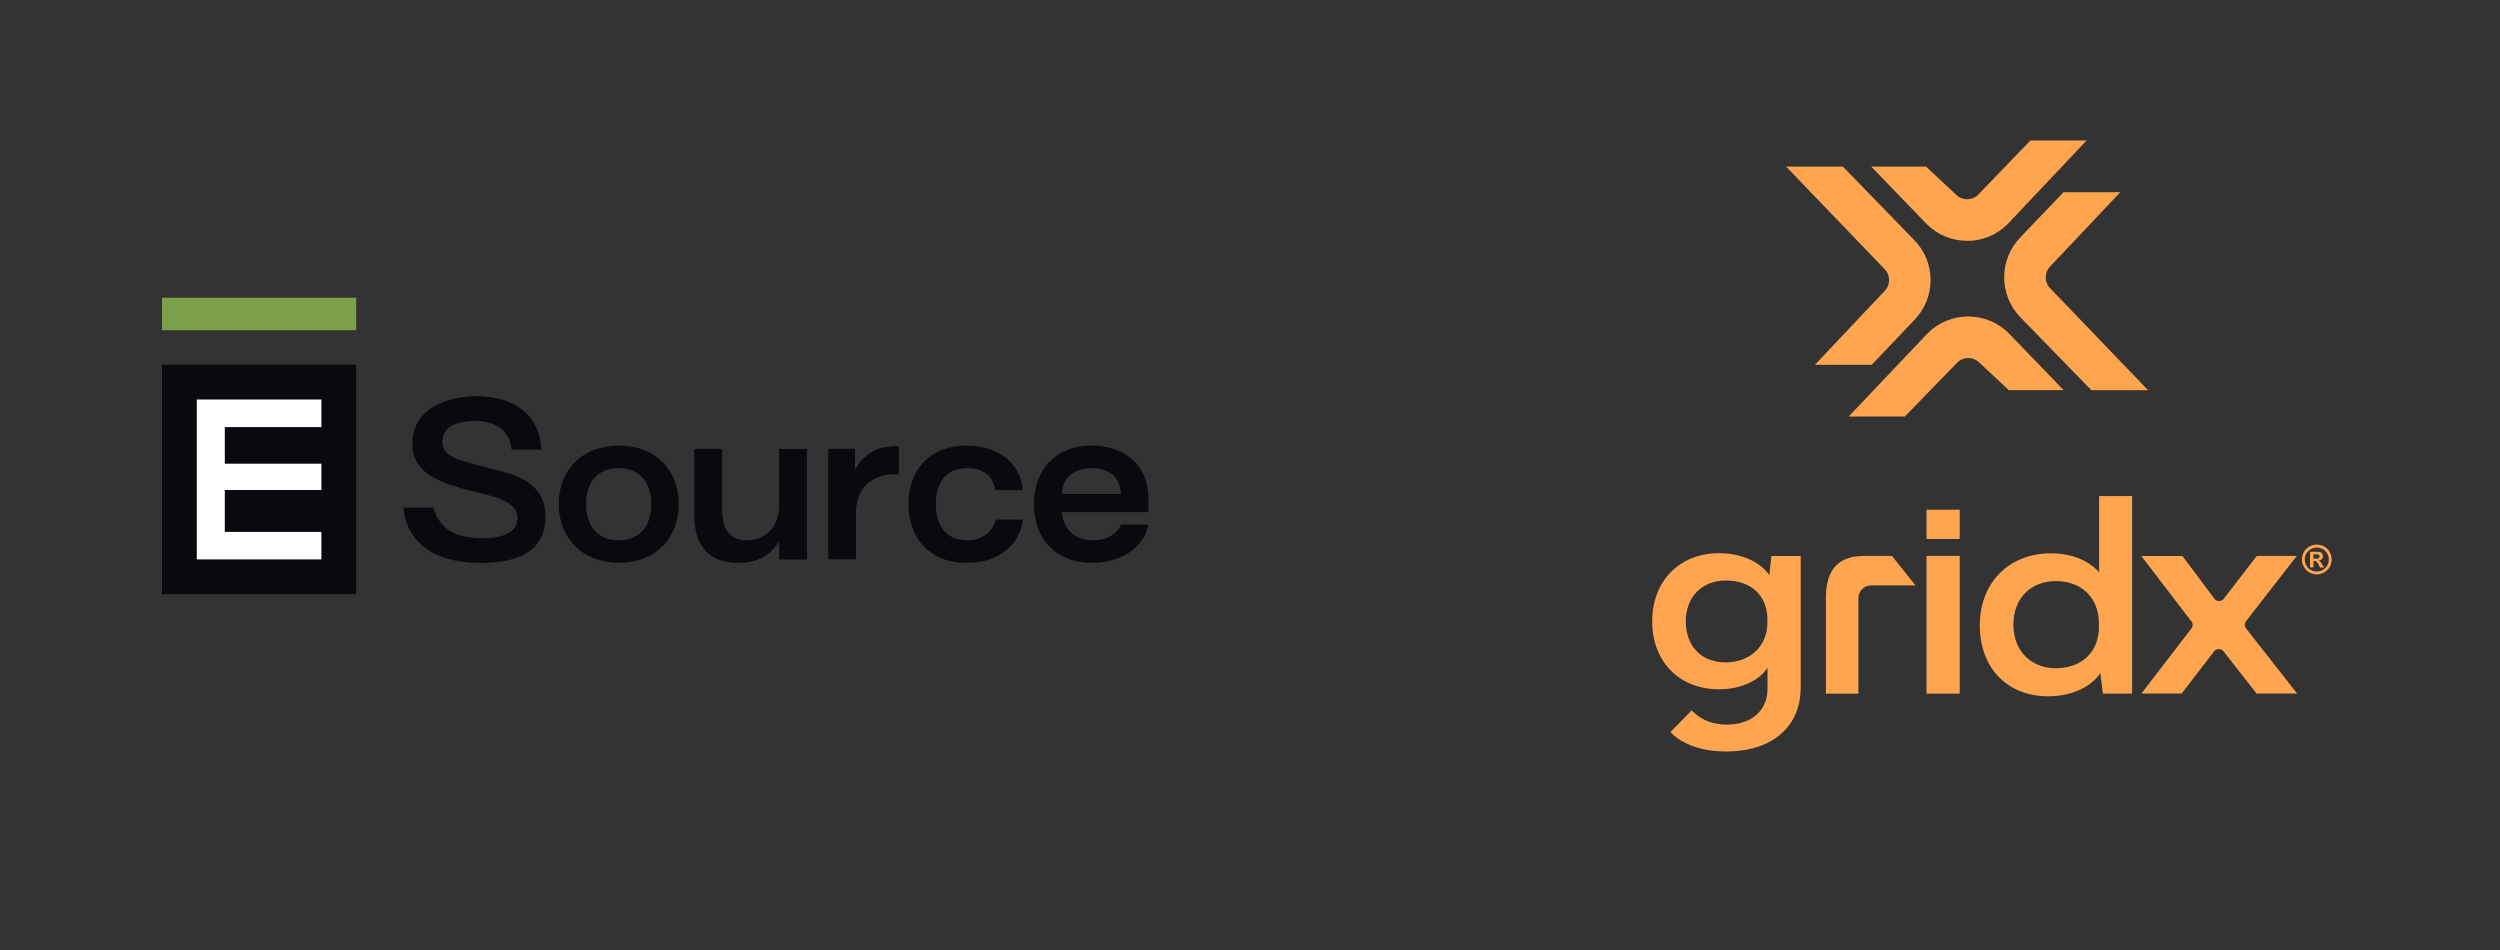 <?xml version="1.0" encoding="UTF-8"?>
<svg id="Layer_1" data-name="Layer 1" xmlns="http://www.w3.org/2000/svg" viewBox="0 0 250 95.03">
  <rect x="0" y="0" width="250" height="95.03" fill="#333333" stroke="none"/>
  <defs>
    <style>
      .cls-1 {
        fill: #090a0f;
      }

      .cls-2 {
        fill: #ffa44f;
      }

      .cls-3 {
        isolation: isolate;
      }

      .cls-4 {
        fill: #fff;
      }

      .cls-5 {
        fill: #7ca04a;
      }
    </style>
  </defs>
  <g>
    <polygon class="cls-1" points="35.62 59.42 16.2 59.42 16.2 36.47 35.62 36.47 35.62 59.42 35.62 59.42"/>
    <polygon class="cls-5" points="16.2 29.77 35.62 29.77 35.62 33.02 16.2 33.02 16.2 29.77 16.2 29.77"/>
    <polygon class="cls-4" points="32.14 53.19 32.14 55.94 19.68 55.94 19.68 39.95 32.14 39.95 32.14 42.71 22.48 42.71 22.48 46.37 32.14 46.37 32.14 49 22.48 49 22.48 53.19 32.14 53.19 32.14 53.19"/>
    <path class="cls-1" d="M40.34,50.77h3.01c.63,2.32,2.48,3.05,5.03,3.05,2.04,0,3.37-.67,3.37-2,0-1.41-1.62-1.94-2.88-2.29-1.16-.32-2.48-.59-3.96-1.09-2.08-.74-3.68-1.79-3.68-4.06,0-3.49,3.41-4.76,6.42-4.76,4.12,0,6.38,2.19,6.48,5.35h-2.97c-.23-2.36-2.15-2.88-3.75-2.88-1.03,0-3.18.27-3.16,2.04-.02,1.01.63,1.54,2.06,1.96,1.01.32,1.64.48,3.18.88,1.43.36,5.07,1.03,5.05,4.65.02,3.18-2.23,4.67-6.42,4.67-5.16,0-7.49-2.38-7.79-5.51h0Z"/>
    <path class="cls-1" d="M65.13,50.41c0-2.25-1.22-3.6-3.26-3.6s-3.26,1.35-3.26,3.6,1.22,3.62,3.26,3.62,3.26-1.35,3.26-3.62h0ZM55.87,50.41c0-3.43,2.36-5.85,6.02-5.85s5.98,2.42,5.98,5.85-2.32,5.87-5.98,5.87-6.02-2.5-6.02-5.87h0Z"/>
    <path class="cls-1" d="M69.43,51.54v-6.65h2.78v6c0,2.53,1.2,3.14,2.44,3.14,1.87,0,3.26-1.33,3.26-3.49v-5.64h2.78v11.05h-2.78v-1.81c-.99,1.6-2.46,2.15-4.12,2.15-2.76,0-4.36-1.58-4.36-4.74h0Z"/>
    <path class="cls-1" d="M82.83,44.89h2.67v2.08c.48-.86,1.2-1.62,2.1-2,.67-.27,1.35-.36,2.29-.36v2.82h-.46c-2.32,0-3.83,1.49-3.83,3.79v4.71h-2.78v-11.05h0Z"/>
    <path class="cls-1" d="M90.85,50.41c0-3.43,2.13-5.85,5.83-5.85,3.18,0,5.41,1.81,5.6,4.46h-2.74c-.27-1.49-1.28-2.21-2.82-2.21-2.02,0-3.14,1.35-3.14,3.6s1.12,3.62,3.14,3.62c1.54,0,2.57-.86,2.84-2.08h2.72c-.21,2.27-2.17,4.34-5.58,4.34-3.77,0-5.85-2.5-5.85-5.87h0Z"/>
    <path class="cls-1" d="M112.08,49.4c-.02-1.73-1.28-2.59-2.9-2.59s-2.97.86-2.97,2.59h5.87ZM103.39,50.41c0-3.43,2.15-5.85,5.77-5.85,3.26,0,5.68,1.94,5.68,5.2v1.45h-8.67c.21,1.73,1.26,2.82,3.14,2.82,1.54,0,2.53-.82,2.8-1.58h2.71c-.21,1.77-2.17,3.83-5.58,3.83-3.77,0-5.85-2.5-5.85-5.87h0Z"/>
  </g>
  <g>
    <g class="cls-3">
      <path class="cls-2" d="M231.68,54.46c.26,0,.5.06.74.19.24.13.42.31.55.55.13.24.2.49.2.75s-.07.51-.2.74-.32.42-.55.55c-.24.13-.48.2-.74.2s-.51-.07-.74-.2c-.24-.13-.42-.32-.55-.55s-.2-.48-.2-.74.07-.51.2-.75c.13-.24.32-.42.55-.55.23-.13.48-.19.74-.19ZM231.68,54.76c-.21,0-.4.05-.59.15-.19.1-.34.25-.45.44s-.16.39-.16.6.05.41.16.6c.11.19.25.34.44.44.19.11.39.16.6.16s.41-.05.6-.16c.19-.11.34-.25.44-.44.11-.19.16-.39.16-.6s-.05-.41-.16-.6-.26-.34-.45-.44c-.19-.1-.39-.15-.59-.15ZM231,56.76v-1.58h.32c.3,0,.47,0,.51,0,.11,0,.19.03.25.06.06.03.11.08.15.15.04.07.06.14.06.23,0,.11-.04.21-.11.29-.07.08-.18.13-.31.15.05.02.08.04.11.06.03.02.06.06.11.12.01.02.05.08.12.19l.19.32h-.4l-.13-.26c-.09-.17-.16-.28-.22-.33s-.13-.07-.22-.07h-.08v.65h-.32ZM231.33,55.86h.13c.19,0,.3,0,.35-.02s.08-.04.11-.08c.03-.04.04-.08.04-.12s-.01-.08-.04-.12c-.03-.03-.06-.06-.11-.07-.05-.02-.16-.02-.34-.02h-.13v.43Z"/>
    </g>
    <path class="cls-2" d="M206.35,19.22h5.68l-7,7.41c-.61.61-.61,1.6,0,2.21,0,0,0,0,0,0l9.78,10.18h-5.68l-7.04-7.24c-2.23-2.24-2.23-5.86,0-8.1l4.26-4.46ZM191.38,32.05c2.24-2.23,2.24-5.86,0-8.09,0,0,0,0,0,0l-7.09-7.3h-5.68l9.84,10.24c.61.61.61,1.6,0,2.21,0,0,0,0,0,0l-6.96,7.37h5.68l4.21-4.42ZM192.77,33.32l-7.9,8.33h5.62l5.23-5.39c.61-.61,1.6-.61,2.21,0h0s2.95,2.75,2.95,2.75h5.48l-5.49-5.69c-2.24-2.23-5.86-2.23-8.1,0h0ZM196.71,24.09c1.52,0,2.98-.6,4.05-1.68l7.9-8.36h-5.62l-5.22,5.42c-.61.61-1.6.61-2.21,0l-3.01-2.81h-5.48l5.55,5.75c1.07,1.07,2.53,1.68,4.05,1.67Z"/>
    <rect class="cls-2" x="192.65" y="55.59" width="3.32" height="13.77"/>
    <rect class="cls-2" x="192.65" y="50.97" width="3.32" height="2.93"/>
    <path class="cls-2" d="M213.21,49.62v19.74h-2.92l-.26-2.05c-.95,1.42-2.89,2.32-5.21,2.32-4.16,0-6.84-2.89-6.84-7.11s2.9-7.19,7.11-7.19c2,0,3.76.68,4.82,1.9v-7.62h3.32ZM209.89,62.67v-.32c0-2.58-1.74-4.24-4.29-4.24s-4.26,1.74-4.26,4.34,1.71,4.37,4.24,4.37,4.32-1.56,4.32-4.16Z"/>
    <path class="cls-2" d="M219.13,62.13l-5-6.53h4.12l3.18,4.26c.2.27.57.32.84.12.05-.03.09-.07.12-.12l3.29-4.27h4l-5.07,6.52c-.17.22-.17.52,0,.74l5.1,6.5h-4.06l-3.29-4.21c-.2-.26-.58-.31-.84-.11-.04.03-.08.07-.11.11l-3.24,4.21h-4.03l5-6.5c.16-.22.16-.51,0-.73Z"/>
    <path class="cls-2" d="M189.2,55.6l2.35,2.94h-4.44c-.7,0-1.27.57-1.27,1.27h0v9.56h-3.25v-9.59c0-3.05,1.45-4.19,3.85-4.19h2.76Z"/>
    <path class="cls-2" d="M177.14,55.6l-.21,1.91c-.92-1.32-2.76-2.19-5-2.19-4.05,0-6.71,2.84-6.71,6.82s2.66,6.79,6.71,6.79c2.11,0,3.97-.84,4.82-2.16v2.11c0,2.21-1.63,3.58-4.08,3.58-1.36,0-2.43-.45-3.16-1.11-.12-.11-.35-.3-.35-.3l-2.12,2.16c.18.19.38.36.59.52,1.19.9,2.87,1.42,4.99,1.42,4.53,0,7.45-2.42,7.45-6.4v-13.15h-2.92ZM176.74,62.26c0,2.42-1.82,3.98-4.16,3.98-2.53,0-4-1.71-4-4.11s1.58-4.08,4.03-4.08,4.13,1.47,4.13,3.9v.32Z"/>
  </g>
</svg>